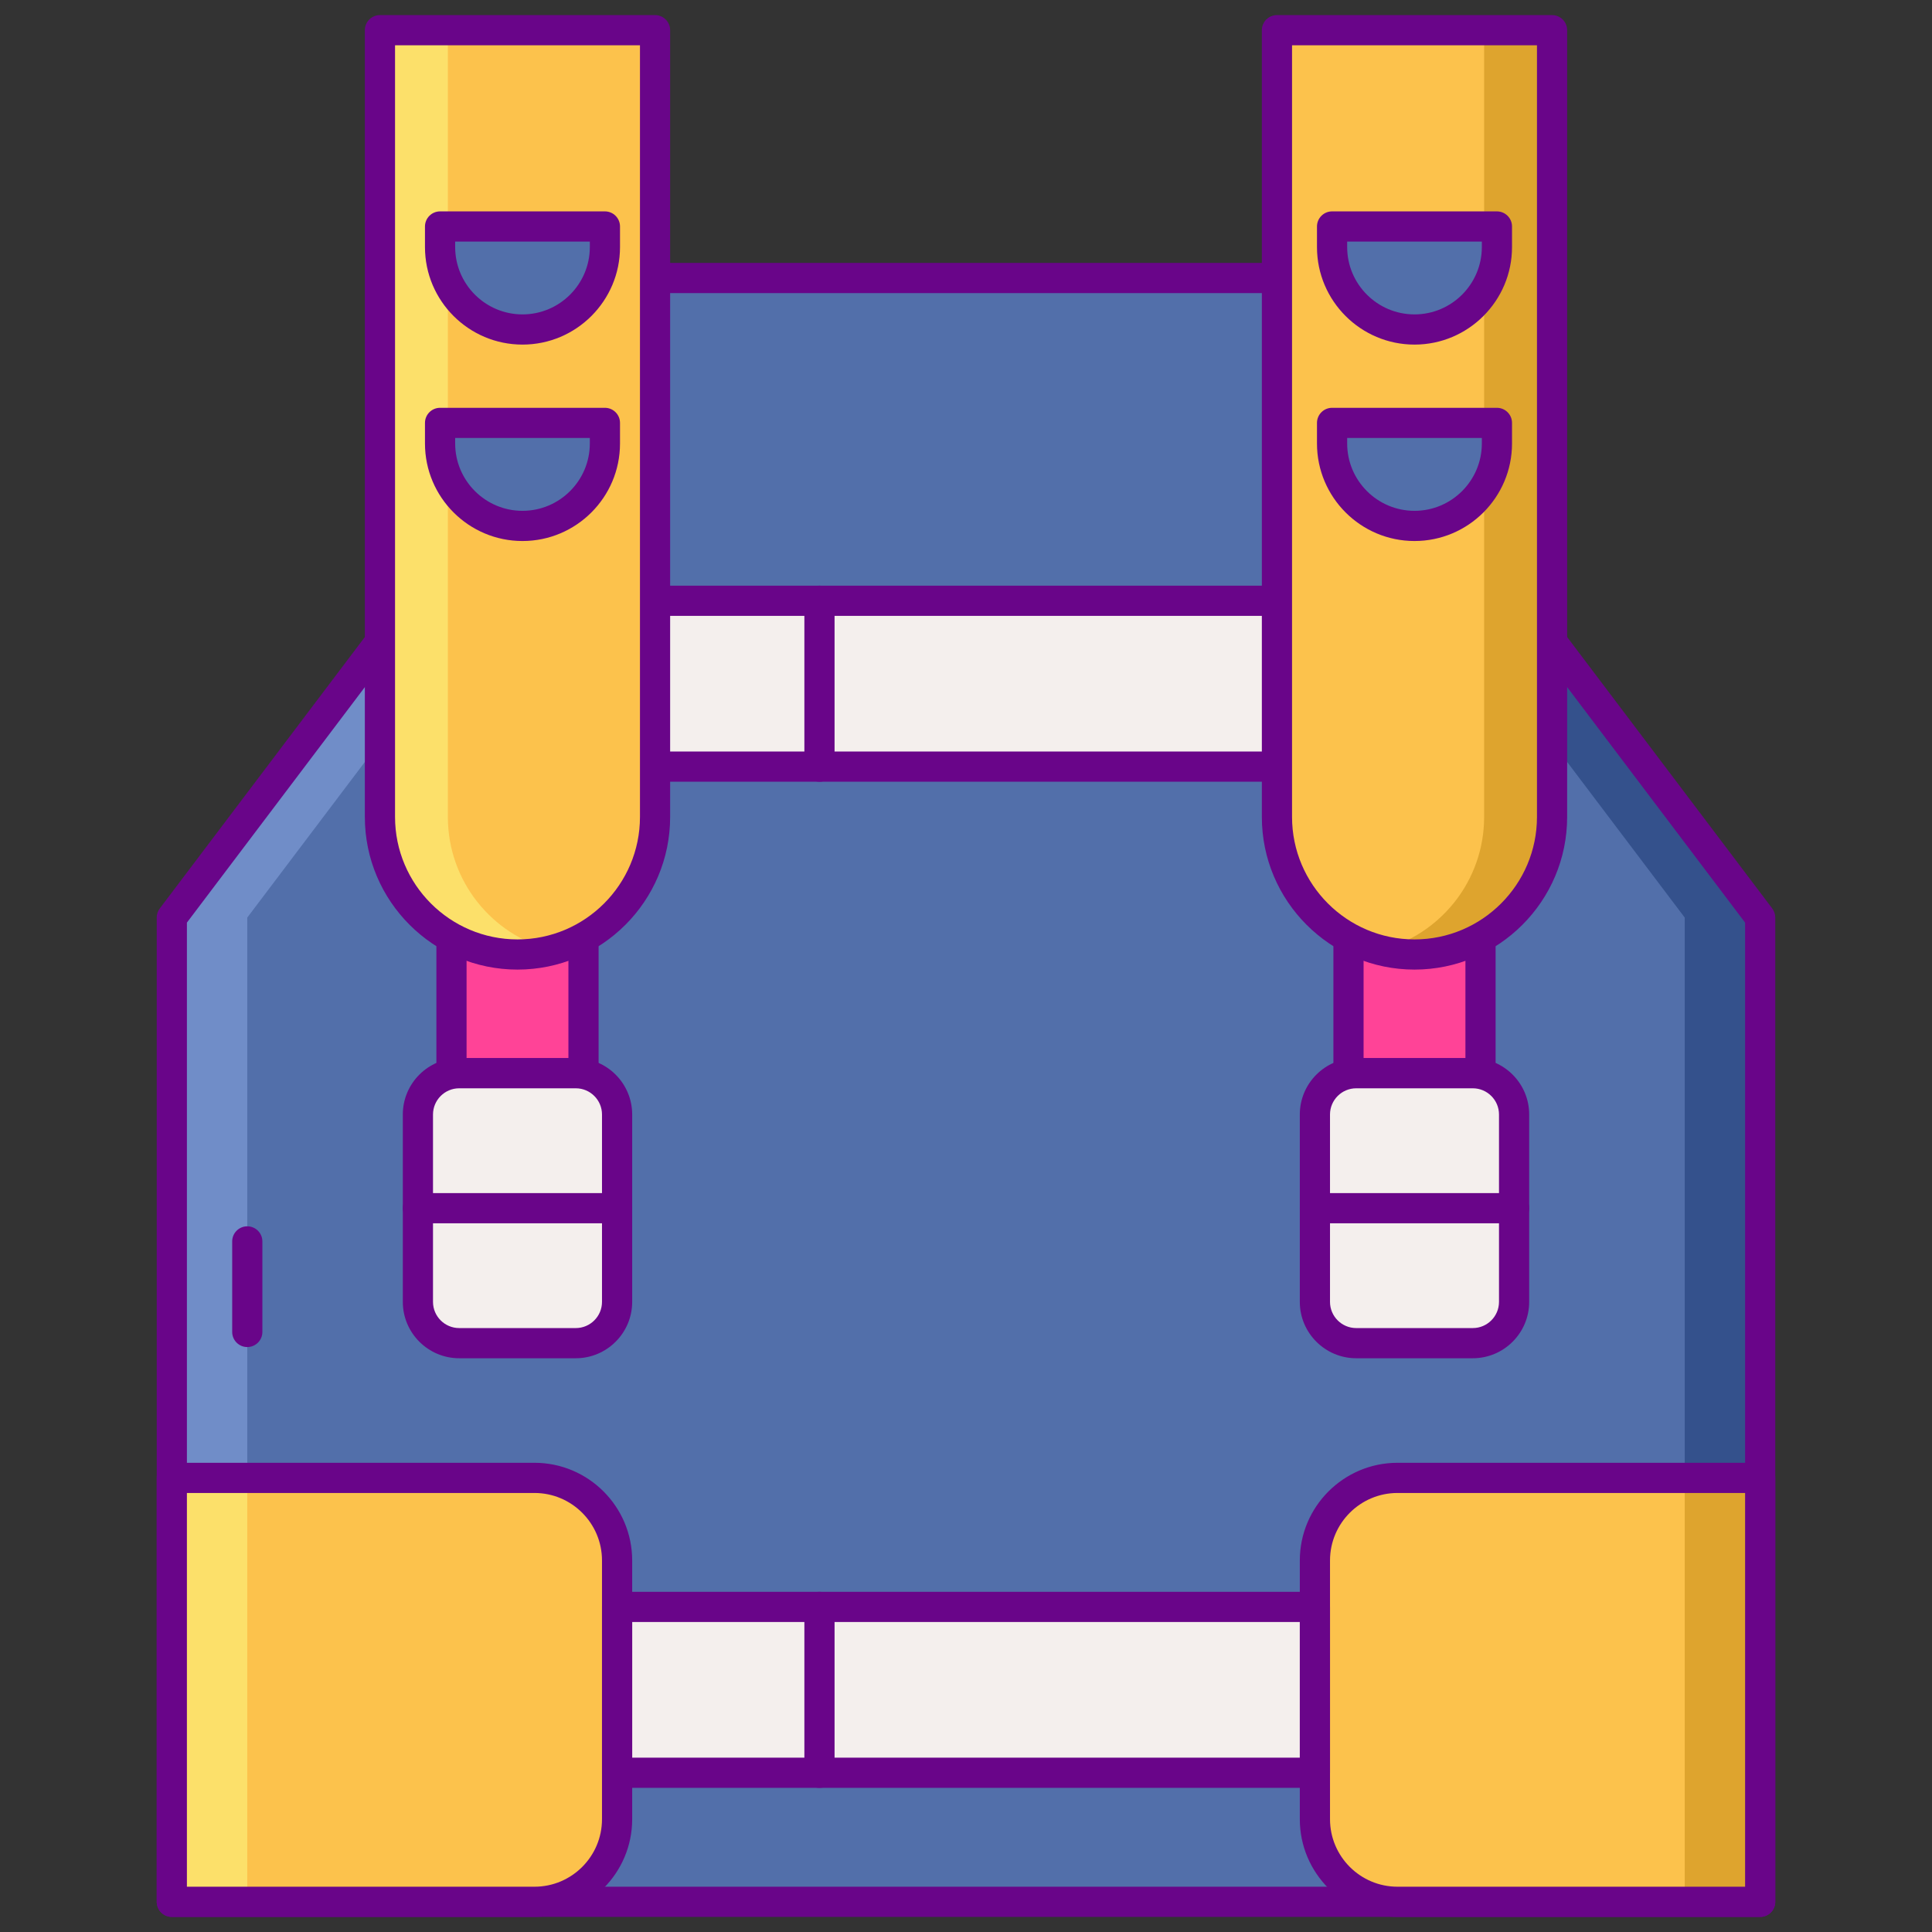 <?xml version="1.0" encoding="utf-8"?>
<!-- Generator: Adobe Illustrator 22.1.0, SVG Export Plug-In . SVG Version: 6.00 Build 0)  -->
<svg version="1.1" id="Layer_1" xmlns="http://www.w3.org/2000/svg" xmlns:xlink="http://www.w3.org/1999/xlink" x="0px" y="0px"
	 viewBox="0 0 256 256" style="enable-background:new 0 0 256 256;" xml:space="preserve">
<rect x="0" y="0" width="256" height="256" fill="#333333" stroke="none"/>
<style type="text/css">
	.st0{fill:#F4EFED;}
	.st1{fill:#FFFFFF;}
	.st2{fill:#690589;}
	.st3{fill:#526FAA;}
	.st4{fill:#34518C;}
	.st5{fill:#708DC8;}
	.st6{fill:#FCC24C;}
	.st7{fill:#DEA42E;}
	.st8{fill:#FCE06A;}
	.st9{fill:#FF4397;}
	.st10{fill:#E12579;}
	.st11{fill:#D6D1CF;}
	.st12{fill:#7BAC51;}
	.st13{fill:#FF9F70;}
	.st14{fill:#E18152;}
	.st15{fill:#FFBD8E;}
	.st16{fill:#FF61B5;}
</style>
<g>
	<g>
		<polygon class="st3" points="169.202,36.835 86.798,36.835 22.766,121.582 22.766,252 233.234,252 233.234,121.582 		"/>
	</g>
	<g>
		<polygon class="st4" points="169.202,36.835 169.202,50.07 223.234,121.582 223.234,252 233.234,252 233.234,121.582 		"/>
	</g>
	<g>
		<polygon class="st5" points="86.798,36.835 86.798,50.07 32.766,121.582 32.766,252 22.766,252 22.766,121.582 		"/>
	</g>
	<g>
		<path class="st2" d="M233.234,254H22.766c-1.104,0-2-0.896-2-2V121.582c0-0.435,0.142-0.858,0.404-1.206L85.202,35.63
			c0.378-0.5,0.969-0.794,1.596-0.794h82.404c0.627,0,1.218,0.294,1.596,0.794l64.032,84.747c0.263,0.347,0.404,0.771,0.404,1.206
			V252C235.234,253.104,234.339,254,233.234,254z M24.766,250h206.469V122.252l-63.027-83.417H87.793l-63.027,83.417V250z"/>
	</g>
	<g>
		<path class="st6" d="M233.234,252v-56.173h-48.056c-6.045,0-10.945,4.9-10.945,10.945v34.283c0,6.045,4.9,10.945,10.945,10.945
			H233.234z"/>
	</g>
	<g>
		<path class="st6" d="M22.766,252v-56.173h48.056c6.045,0,10.945,4.9,10.945,10.945v34.283c0,6.045-4.9,10.945-10.945,10.945
			H22.766z"/>
	</g>
	<g>
		<rect x="223.234" y="195.827" class="st7" width="10" height="56.173"/>
	</g>
	<g>
		<rect x="22.766" y="195.827" class="st8" width="10" height="56.173"/>
	</g>
	<g>
		<rect x="81.767" y="212.926" class="st0" width="92.465" height="21.975"/>
	</g>
	<g>
		<path class="st2" d="M174.232,236.901H81.768c-1.104,0-2-0.896-2-2v-21.975c0-1.104,0.896-2,2-2h92.465c1.104,0,2,0.896,2,2
			v21.975C176.232,236.005,175.337,236.901,174.232,236.901z M83.768,232.901h88.465v-17.975H83.768V232.901z"/>
	</g>
	<g>
		<path class="st2" d="M108.584,236.901c-1.104,0-2-0.896-2-2v-21.975c0-1.104,0.896-2,2-2s2,0.896,2,2v21.975
			C110.584,236.005,109.688,236.901,108.584,236.901z"/>
	</g>
	<g>
		<path class="st2" d="M70.822,254H22.766c-1.104,0-2-0.896-2-2v-56.173c0-1.104,0.896-2,2-2h48.057
			c7.138,0,12.945,5.807,12.945,12.945v34.283C83.768,248.193,77.96,254,70.822,254z M24.766,250h46.057
			c4.933,0,8.945-4.013,8.945-8.945v-34.283c0-4.933-4.013-8.945-8.945-8.945H24.766V250z"/>
	</g>
	<g>
		<path class="st2" d="M233.234,254h-48.057c-7.138,0-12.945-5.807-12.945-12.945v-34.283c0-7.138,5.808-12.945,12.945-12.945
			h48.057c1.104,0,2,0.896,2,2V252C235.234,253.104,234.339,254,233.234,254z M185.178,197.827c-4.933,0-8.945,4.013-8.945,8.945
			v34.283c0,4.933,4.013,8.945,8.945,8.945h46.057v-52.173H185.178z"/>
	</g>
	<g>
		<rect x="81.767" y="79.607" class="st0" width="92.465" height="21.975"/>
	</g>
	<g>
		<path class="st2" d="M174.232,103.582H81.768c-1.104,0-2-0.896-2-2V79.607c0-1.104,0.896-2,2-2h92.465c1.104,0,2,0.896,2,2v21.975
			C176.232,102.687,175.337,103.582,174.232,103.582z M83.768,99.582h88.465V81.607H83.768V99.582z"/>
	</g>
	<g>
		<path class="st2" d="M108.584,103.582c-1.104,0-2-0.896-2-2V79.607c0-1.104,0.896-2,2-2s2,0.896,2,2v21.975
			C110.584,102.687,109.688,103.582,108.584,103.582z"/>
	</g>
	<g>
		<rect x="59.824" y="113.978" class="st9" width="17.495" height="28.227"/>
	</g>
	<g>
		<rect x="178.681" y="113.978" class="st9" width="17.495" height="28.227"/>
	</g>
	<g>
		<path class="st2" d="M77.318,144.205H59.824c-1.104,0-2-0.896-2-2v-28.227c0-1.104,0.896-2,2-2h17.494c1.104,0,2,0.896,2,2v28.227
			C79.318,143.309,78.423,144.205,77.318,144.205z M61.824,140.205h13.494v-24.227H61.824V140.205z"/>
	</g>
	<g>
		<path class="st2" d="M196.176,144.205h-17.494c-1.104,0-2-0.896-2-2v-28.227c0-1.104,0.896-2,2-2h17.494c1.104,0,2,0.896,2,2
			v28.227C198.176,143.309,197.28,144.205,196.176,144.205z M180.682,140.205h13.494v-24.227h-13.494V140.205z"/>
	</g>
	<g>
		<path class="st6" d="M68.571,126.476L68.571,126.476c-10.066,0-18.227-8.16-18.227-18.227V4h36.453v104.249
			C86.798,118.316,78.638,126.476,68.571,126.476z"/>
	</g>
	<g>
		<path class="st8" d="M59.345,4v104.249c0,8.51,5.841,15.637,13.726,17.644c-1.442,0.367-2.944,0.583-4.5,0.583h0
			c-10.066,0-18.226-8.16-18.226-18.227V4H59.345z"/>
	</g>
	<g>
		<path class="st2" d="M68.571,128.476c-11.153,0-20.227-9.074-20.227-20.227V4c0-1.104,0.896-2,2-2h36.453c1.104,0,2,0.896,2,2
			v104.25C88.798,119.402,79.725,128.476,68.571,128.476z M52.345,6v102.25c0,8.947,7.279,16.227,16.227,16.227
			s16.227-7.279,16.227-16.227V6H52.345z"/>
	</g>
	<g>
		<path class="st0" d="M76.295,177.975H60.848c-3.022,0-5.472-2.45-5.472-5.473v-24.825c0-3.022,2.45-5.473,5.472-5.473h15.447
			c3.022,0,5.473,2.45,5.473,5.473v24.825C81.767,175.525,79.317,177.975,76.295,177.975z"/>
	</g>
	<g>
		<path class="st0" d="M195.152,177.975h-15.447c-3.022,0-5.473-2.45-5.473-5.473v-24.825c0-3.022,2.45-5.473,5.473-5.473h15.447
			c3.022,0,5.473,2.45,5.473,5.473v24.825C200.625,175.525,198.174,177.975,195.152,177.975z"/>
	</g>
	<g>
		<path class="st2" d="M76.295,179.975H60.848c-4.12,0-7.473-3.352-7.473-7.472v-24.826c0-4.121,3.353-7.473,7.473-7.473h15.447
			c4.12,0,7.473,3.352,7.473,7.473v24.826C83.768,176.623,80.415,179.975,76.295,179.975z M60.848,144.205
			c-1.915,0-3.473,1.558-3.473,3.473v24.826c0,1.915,1.558,3.472,3.473,3.472h15.447c1.915,0,3.473-1.558,3.473-3.472v-24.826
			c0-1.915-1.558-3.473-3.473-3.473H60.848z"/>
	</g>
	<g>
		<path class="st2" d="M81.768,162.09H55.375c-1.104,0-2-0.896-2-2s0.896-2,2-2h26.393c1.104,0,2,0.896,2,2
			S82.872,162.09,81.768,162.09z"/>
	</g>
	<g>
		<path class="st2" d="M195.152,179.975h-15.447c-4.12,0-7.473-3.352-7.473-7.472v-24.826c0-4.121,3.353-7.473,7.473-7.473h15.447
			c4.12,0,7.473,3.352,7.473,7.473v24.826C202.625,176.623,199.272,179.975,195.152,179.975z M179.705,144.205
			c-1.915,0-3.473,1.558-3.473,3.473v24.826c0,1.915,1.558,3.472,3.473,3.472h15.447c1.915,0,3.473-1.558,3.473-3.472v-24.826
			c0-1.915-1.558-3.473-3.473-3.473H179.705z"/>
	</g>
	<g>
		<path class="st2" d="M200.625,162.09h-26.393c-1.104,0-2-0.896-2-2s0.896-2,2-2h26.393c1.104,0,2,0.896,2,2
			S201.729,162.09,200.625,162.09z"/>
	</g>
	<g>
		<path class="st6" d="M187.429,126.476L187.429,126.476c-10.066,0-18.227-8.16-18.227-18.227V4h36.453v104.249
			C205.655,118.316,197.495,126.476,187.429,126.476z"/>
	</g>
	<g>
		<path class="st7" d="M196.655,4v104.249c0,8.51-5.841,15.637-13.727,17.644c1.442,0.367,2.944,0.583,4.5,0.583h0
			c10.066,0,18.227-8.16,18.227-18.227V4H196.655z"/>
	</g>
	<g>
		<path class="st2" d="M187.429,128.476c-11.153,0-20.227-9.074-20.227-20.227V4c0-1.104,0.896-2,2-2h36.453c1.104,0,2,0.896,2,2
			v104.25C207.655,119.402,198.582,128.476,187.429,128.476z M171.202,6v102.25c0,8.947,7.279,16.227,16.227,16.227
			s16.227-7.279,16.227-16.227V6H171.202z"/>
	</g>
	<g>
		<path class="st3" d="M69.233,43.661L69.233,43.661c-6.032,0-10.921-4.89-10.921-10.922v-2.73h21.843v2.73
			C80.154,38.771,75.265,43.661,69.233,43.661z"/>
	</g>
	<g>
		<path class="st3" d="M69.233,69.688L69.233,69.688c-6.032,0-10.921-4.89-10.921-10.922v-2.73h21.843v2.73
			C80.154,64.799,75.265,69.688,69.233,69.688z"/>
	</g>
	<g>
		<path class="st3" d="M187.429,43.661L187.429,43.661c-6.032,0-10.921-4.89-10.921-10.922v-2.73h21.843v2.73
			C198.35,38.771,193.46,43.661,187.429,43.661z"/>
	</g>
	<g>
		<path class="st3" d="M187.429,69.688L187.429,69.688c-6.032,0-10.921-4.89-10.921-10.922v-2.73h21.843v2.73
			C198.35,64.799,193.46,69.688,187.429,69.688z"/>
	</g>
	<g>
		<path class="st2" d="M69.232,45.661c-7.125,0-12.921-5.796-12.921-12.921v-2.73c0-1.104,0.896-2,2-2h21.843c1.104,0,2,0.896,2,2
			v2.73C82.154,39.865,76.357,45.661,69.232,45.661z M60.312,32.009v0.73c0,4.919,4.002,8.921,8.921,8.921
			c4.92,0,8.922-4.002,8.922-8.921v-0.73H60.312z"/>
	</g>
	<g>
		<path class="st2" d="M69.232,71.688c-7.125,0-12.921-5.796-12.921-12.921v-2.73c0-1.104,0.896-2,2-2h21.843c1.104,0,2,0.896,2,2
			v2.73C82.154,65.892,76.357,71.688,69.232,71.688z M60.312,58.037v0.73c0,4.919,4.002,8.921,8.921,8.921
			c4.92,0,8.922-4.002,8.922-8.921v-0.73H60.312z"/>
	</g>
	<g>
		<path class="st2" d="M187.429,45.661c-7.125,0-12.922-5.796-12.922-12.921v-2.73c0-1.104,0.896-2,2-2h21.844c1.104,0,2,0.896,2,2
			v2.73C200.351,39.865,194.554,45.661,187.429,45.661z M178.507,32.009v0.73c0,4.919,4.002,8.921,8.922,8.921
			s8.922-4.002,8.922-8.921v-0.73H178.507z"/>
	</g>
	<g>
		<path class="st2" d="M187.429,71.688c-7.125,0-12.922-5.796-12.922-12.921v-2.73c0-1.104,0.896-2,2-2h21.844c1.104,0,2,0.896,2,2
			v2.73C200.351,65.892,194.554,71.688,187.429,71.688z M178.507,58.037v0.73c0,4.919,4.002,8.921,8.922,8.921
			s8.922-4.002,8.922-8.921v-0.73H178.507z"/>
	</g>
	<g>
		<path class="st2" d="M32.766,178.492c-1.104,0-2-0.896-2-2v-12c0-1.104,0.896-2,2-2s2,0.896,2,2v12
			C34.766,177.597,33.87,178.492,32.766,178.492z"/>
	</g>
</g>
</svg>
